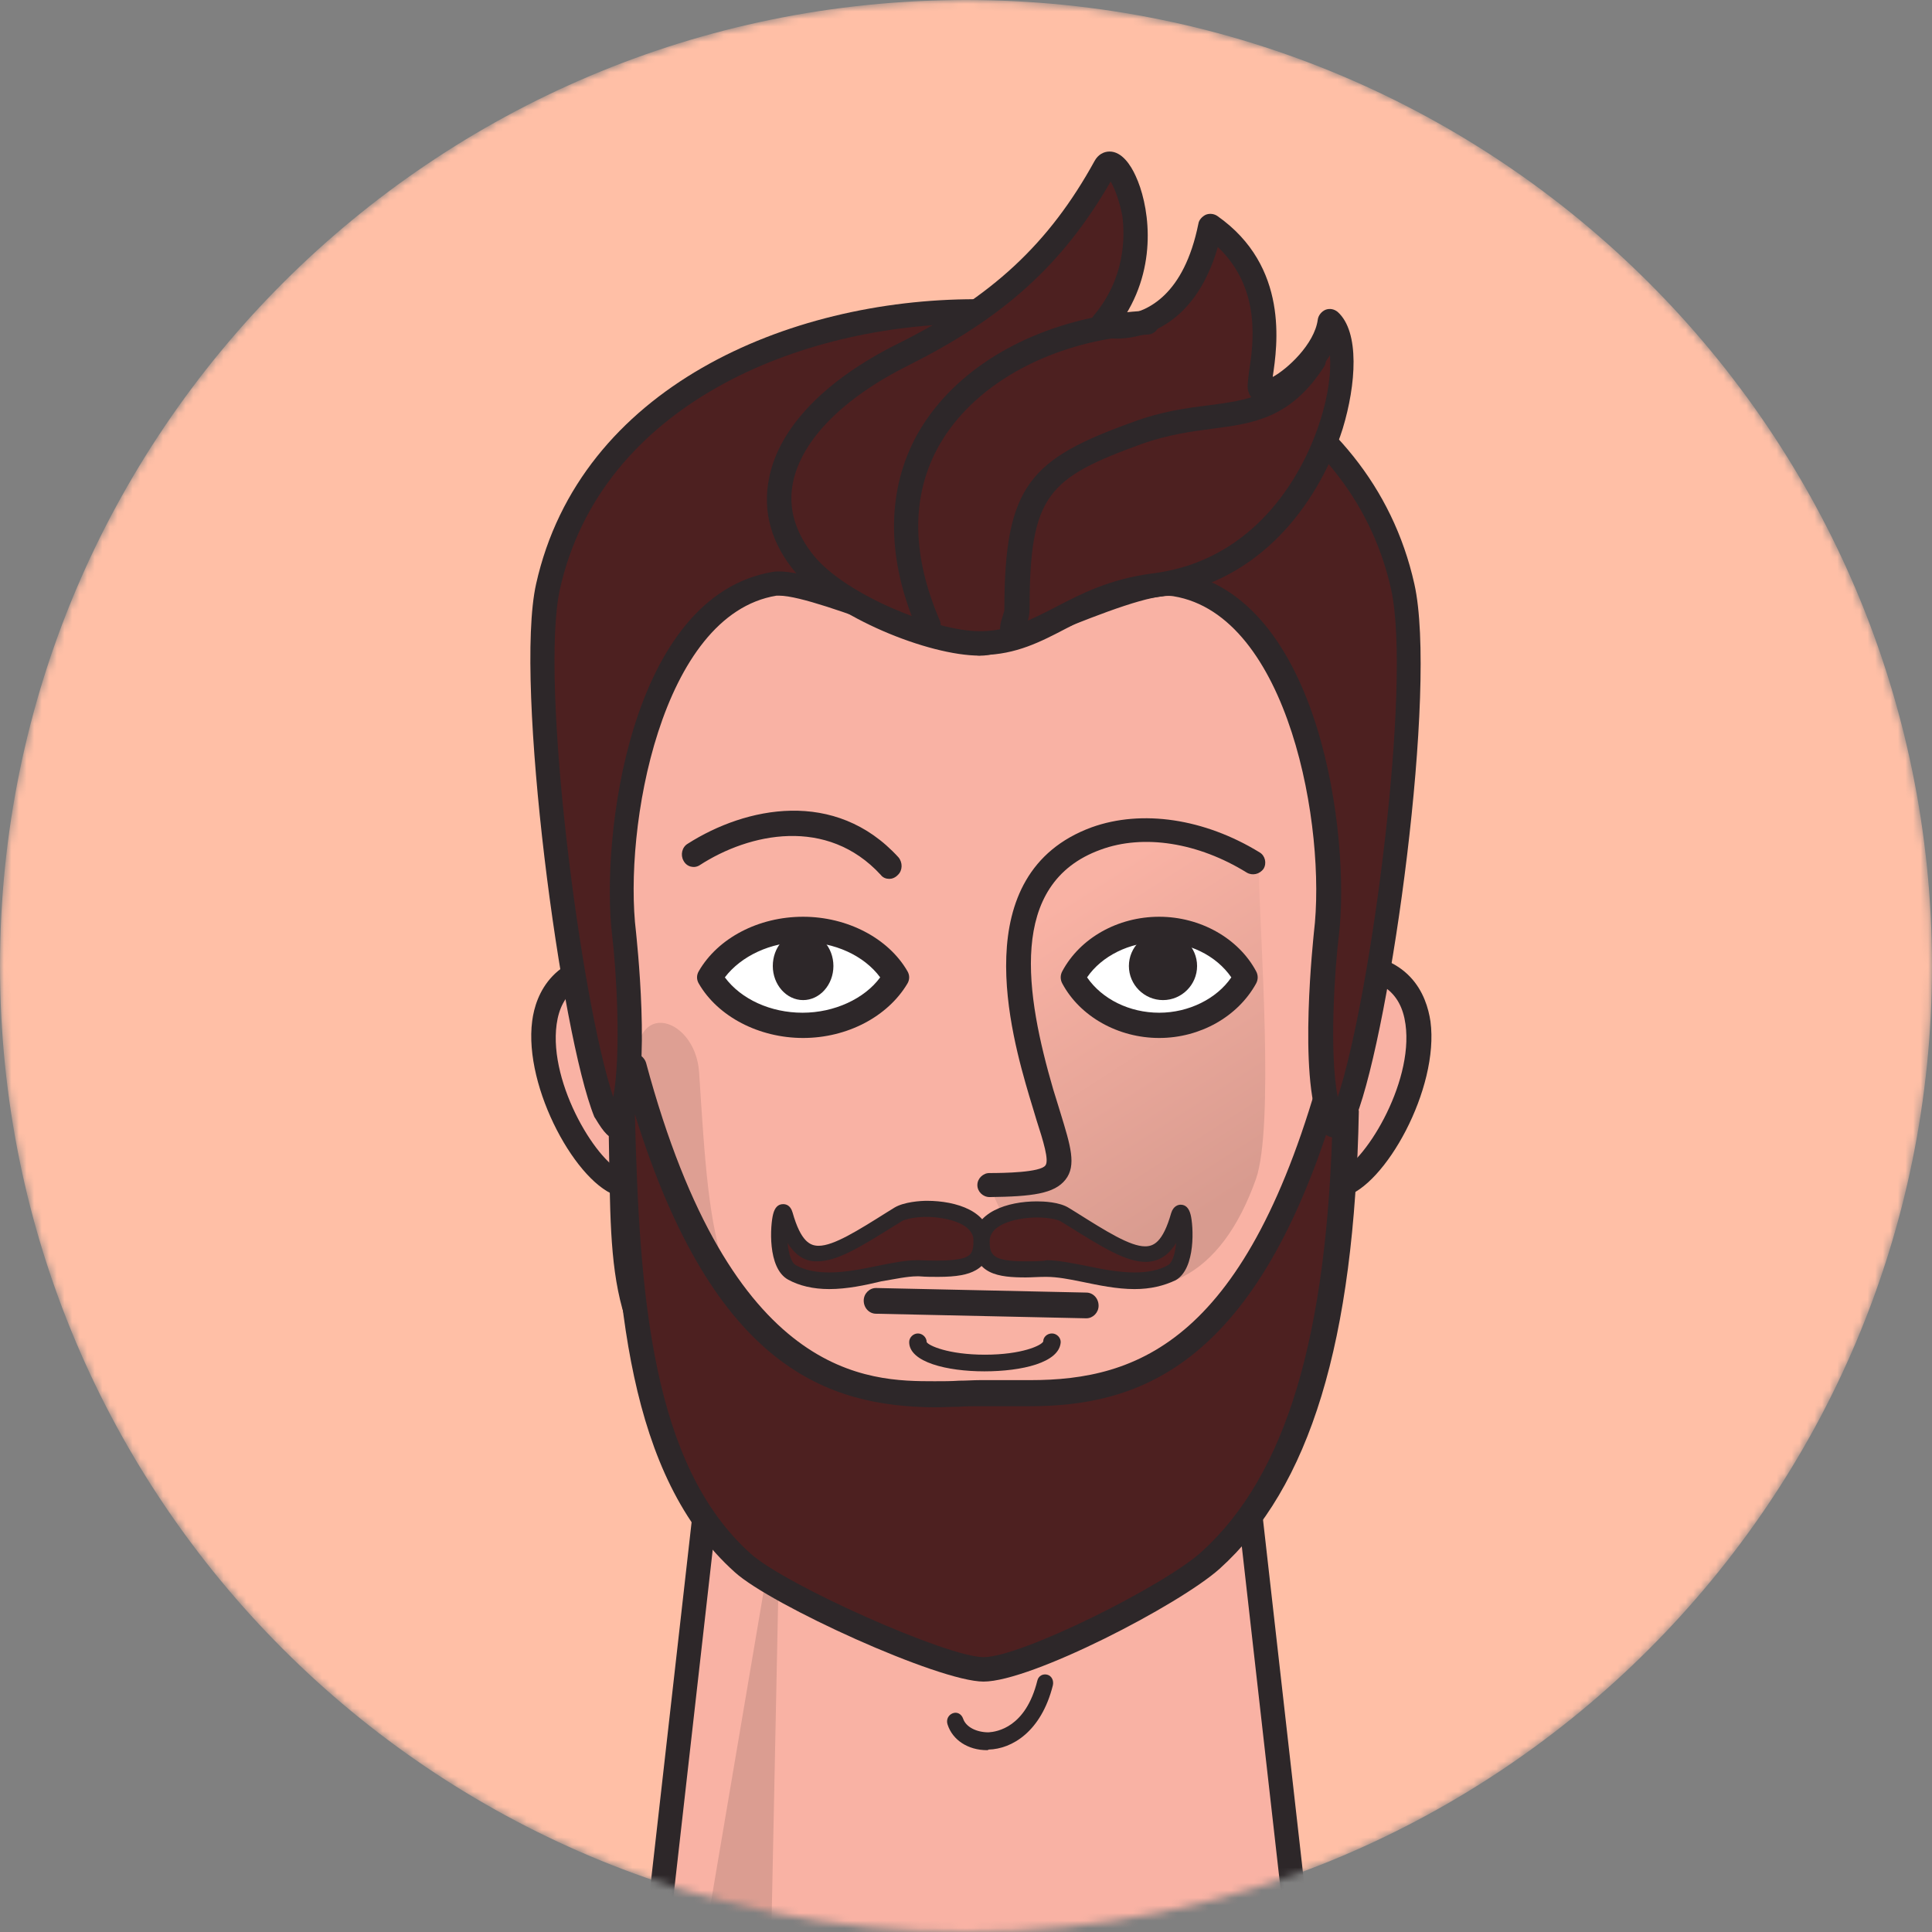 <svg width="255" height="255" viewBox="0 0 255 255" fill="none" xmlns="http://www.w3.org/2000/svg">
<rect x="0" y="0" width="255" height="255" fill="#808080" stroke="none"/>
<mask id="mask0_1780_1395" style="mask-type:luminance" maskUnits="userSpaceOnUse" x="0" y="0" width="255" height="255">
<path d="M255 127.5C255 197.916 197.916 255 127.5 255C57.084 255 0 197.916 0 127.5C0 57.084 57.084 0 127.5 0C197.916 0 255 57.084 255 127.5Z" fill="white"/>
</mask>
<g mask="url(#mask0_1780_1395)">
<path d="M255 127.5C255 197.916 197.916 255 127.5 255C57.084 255 0 197.916 0 127.5C0 57.084 57.084 0 127.5 0C197.916 0 255 57.084 255 127.5Z" fill="#FFBFA6"/>
<path fill-rule="evenodd" clip-rule="evenodd" d="M87 256H172L164.139 188H94.787L87 256Z" fill="#F9B2A4"/>
<path fill-rule="evenodd" clip-rule="evenodd" d="M93 256H101.788L103 197L93 256Z" fill="#DB9D91"/>
<path d="M171.452 258C170.644 258 169.91 257.415 169.836 256.538L162.052 187.76C161.979 186.883 162.566 186.079 163.447 186.006C164.329 185.933 165.136 186.518 165.21 187.395L172.994 256.173C173.067 257.05 172.48 257.854 171.599 257.927C171.599 258 171.525 258 171.452 258ZM86.563 258C86.489 258 86.416 258 86.416 258C85.534 257.927 84.874 257.123 85.02 256.246L92.804 187.468C92.878 186.591 93.686 185.933 94.567 186.079C95.448 186.152 96.109 186.956 95.962 187.833L88.178 256.611C88.031 257.415 87.37 258 86.563 258Z" fill="#2D2729"/>
<path fill-rule="evenodd" clip-rule="evenodd" d="M82.263 127.349L82.117 156.367C75.082 154.535 62.772 126.983 82.263 127.349Z" fill="#F9B2A4"/>
<path d="M82.115 157.979C81.969 157.979 81.822 157.979 81.675 157.906C76.253 156.513 69.072 143.617 70.244 134.75C70.684 131.306 72.956 125.444 82.262 125.664C83.141 125.664 83.874 126.397 83.874 127.276C83.874 128.156 83.141 128.888 82.262 128.888C82.115 128.888 82.042 128.888 81.895 128.888C76.839 128.888 74.055 130.94 73.469 135.19C72.369 143.177 79.111 153.949 82.481 154.755C83.361 154.975 83.874 155.854 83.654 156.733C83.507 157.539 82.848 157.979 82.115 157.979Z" fill="#2D2729"/>
<path fill-rule="evenodd" clip-rule="evenodd" d="M176.715 127.349L176.861 156.367C183.896 154.535 196.206 126.983 176.715 127.349Z" fill="#F9B2A4"/>
<path d="M176.861 157.978C176.128 157.978 175.469 157.466 175.322 156.733C175.103 155.853 175.615 154.974 176.495 154.754C179.865 153.875 186.607 143.103 185.508 135.19C184.921 130.866 182.064 128.815 176.788 128.961C175.909 128.961 175.176 128.228 175.176 127.349C175.176 126.47 175.835 125.737 176.788 125.737C186.167 125.591 188.292 131.379 188.805 134.823C189.978 143.69 182.796 156.586 177.374 157.978C177.154 157.978 177.008 157.978 176.861 157.978Z" fill="#2D2729"/>
<path fill-rule="evenodd" clip-rule="evenodd" d="M128.813 204C116.103 203.927 108.315 198.5 98.323 191.093C77.164 175.545 82.895 166.452 80.764 136.237C75.18 58.06 101.115 53 128.813 53H129.033H129.254C156.951 53 182.592 62.46 177.302 136.237C175.172 166.452 180.829 175.545 159.743 191.093C149.751 198.426 141.964 203.853 129.254 204H129.033H128.813Z" fill="#F9B2A4"/>
<path fill-rule="evenodd" clip-rule="evenodd" d="M166.139 115.193C166.356 124.214 168.167 148.666 165.777 155.599C161.214 168.421 152.813 173.267 140.501 167.75C131.811 163.874 130.579 155.3 130 154.779C133.983 154.779 141.66 159.102 139.705 154.182C136.735 146.802 130.579 126.599 138.111 114.075C143.905 105.725 158.824 105.875 166.139 115.193Z" fill="url(#paint0_linear_1780_1395)"/>
<path fill-rule="evenodd" clip-rule="evenodd" d="M105.927 122.514C111.13 122.514 115.6 125.078 117.651 128.815C115.6 132.552 111.13 135.117 105.927 135.117C100.725 135.117 96.255 132.552 94.203 128.815C96.255 125.078 100.725 122.514 105.927 122.514Z" fill="white"/>
<path fill-rule="evenodd" clip-rule="evenodd" d="M153.119 122.514C147.916 122.514 143.446 125.078 141.395 128.815C143.446 132.552 147.916 135.117 153.119 135.117C158.321 135.117 162.791 132.552 164.843 128.815C162.791 125.078 158.321 122.514 153.119 122.514Z" fill="white"/>
<path fill-rule="evenodd" clip-rule="evenodd" d="M127.918 198C116.4 197.927 113.192 194.943 103.789 188.318C85.564 175.361 88.115 167.062 84.252 142.968C82.357 131.321 91.76 133.868 92.271 141.512C93.802 165.024 94.02 173.832 111.443 187.372C119.753 193.851 123.252 197.054 132 197.782C130.834 197.854 129.594 197.927 128.209 197.927H127.991L127.918 198Z" fill="#DE9F93"/>
<path fill-rule="evenodd" clip-rule="evenodd" d="M106 123C108.2 123 110 125.025 110 127.5C110 129.975 108.2 132 106 132C103.8 132 102 129.975 102 127.5C102 125.025 103.733 123 106 123Z" fill="#2D2729"/>
<path d="M106 137C100.186 137 94.754 134.185 92.23 129.815C91.924 129.296 91.924 128.704 92.23 128.185C94.754 123.815 100.109 121 106 121C111.814 121 117.246 123.815 119.77 128.185C120.077 128.704 120.077 129.296 119.77 129.815C117.169 134.185 111.814 137 106 137ZM95.672 129C97.814 131.889 101.716 133.667 105.923 133.667C110.131 133.667 114.109 131.815 116.175 129C114.033 126.111 110.131 124.333 105.923 124.333C101.716 124.333 97.814 126.185 95.672 129Z" fill="#2D2729"/>
<path fill-rule="evenodd" clip-rule="evenodd" d="M153.5 123C151.025 123 149 125.025 149 127.5C149 129.975 151.025 132 153.5 132C155.975 132 158 129.975 158 127.5C158 125.025 155.975 123 153.5 123Z" fill="#2D2729"/>
<path d="M153 137C147.601 137 142.557 134.185 140.213 129.815C139.929 129.296 139.929 128.704 140.213 128.185C142.557 123.815 147.53 121 153 121C158.399 121 163.443 123.815 165.787 128.185C166.071 128.704 166.071 129.296 165.787 129.815C163.372 134.185 158.399 137 153 137ZM143.481 129C145.47 131.889 149.093 133.667 153 133.667C156.907 133.667 160.601 131.815 162.519 129C160.53 126.111 156.907 124.333 153 124.333C149.093 124.333 145.399 126.185 143.481 129Z" fill="#2D2729"/>
<path d="M143.376 174L115.624 173.396C114.738 173.396 114 172.642 114 171.66C114 170.755 114.738 170 115.624 170L143.376 170.604C144.262 170.604 145 171.358 145 172.34C145 173.245 144.262 174 143.376 174Z" fill="#2D2729"/>
<path d="M117.381 116C116.957 116 116.532 115.85 116.249 115.476C109.175 107.761 98.917 109.933 92.337 114.202C91.63 114.652 90.639 114.427 90.215 113.603C89.79 112.854 90.003 111.806 90.781 111.356C98.421 106.488 110.236 104.017 118.584 113.154C119.15 113.828 119.15 114.877 118.513 115.476C118.16 115.85 117.735 116 117.381 116Z" fill="#2D2729"/>
<path d="M130.62 158C129.736 158 129 157.279 129 156.414C129 155.549 129.736 154.828 130.62 154.828C132.461 154.828 137.32 154.756 137.983 153.818C138.499 153.17 137.689 150.574 136.805 147.834C136.51 146.897 136.216 145.816 135.848 144.662C133.492 136.66 127.38 115.319 144.095 109.191C150.721 106.812 158.968 108.037 166.258 112.507C166.994 112.94 167.215 113.949 166.773 114.67C166.258 115.391 165.301 115.608 164.564 115.175C158.158 111.21 150.942 110.056 145.273 112.147C132.903 116.617 135.406 131.397 139.014 143.797C139.382 144.951 139.677 145.96 139.971 146.897C141.297 151.223 142.107 153.818 140.634 155.693C139.161 157.567 136.216 157.928 130.62 158Z" fill="#2D2729"/>
<path d="M129.923 181C125 181 120 179.788 120 177.136C120 176.53 120.538 176 121.154 176C121.769 176 122.308 176.53 122.308 177.136C122.538 177.591 125.154 178.803 130 178.803C134.846 178.803 137.462 177.591 137.692 177.061C137.692 176.455 138.231 176 138.846 176C139.462 176 140 176.53 140 177.136C139.846 179.864 134.846 181 129.923 181Z" fill="#2D2729"/>
<path d="M129.549 206H129.329H129.183C115.583 205.926 107.393 199.809 97.888 192.733C80.85 180.056 80.704 171.212 80.412 153.523C80.338 148.584 80.265 143.057 79.754 136.423C77.121 99.129 81.362 74.954 92.842 62.572C102.713 51.885 116.826 51 129.256 51C145.343 51 157.627 55.57 165.963 64.488C180.88 80.629 181.099 108.563 179.125 136.423C178.686 143.057 178.54 148.584 178.467 153.523C178.174 171.212 178.028 180.056 160.991 192.733C151.339 199.809 143.149 205.853 129.549 206ZM129.11 54.243C116.826 54.243 104.103 55.054 95.109 64.783C84.36 76.428 80.338 99.792 82.898 136.128C83.337 142.835 83.483 148.437 83.556 153.449C83.848 170.548 83.995 178.361 99.716 190.08C108.782 196.787 116.606 202.61 129.11 202.683H129.256H129.476C141.979 202.61 149.803 196.787 158.87 190.08C174.664 178.361 174.811 170.548 175.03 153.449C175.103 148.511 175.176 142.835 175.688 136.128C177.589 109.079 177.443 81.882 163.331 66.699C155.726 58.297 144.465 54.243 129.11 54.243Z" fill="#2D2729"/>
<path d="M130.263 231C127.778 231 125.731 229.667 125.073 227.628C124.854 227 125.146 226.373 125.731 226.138C126.316 225.902 126.9 226.216 127.12 226.843C127.485 227.941 128.874 228.647 130.483 228.647C131.579 228.569 135.381 228.02 136.916 221.824C137.062 221.197 137.647 220.883 138.232 221.04C138.817 221.197 139.109 221.824 138.963 222.452C137.428 228.569 133.553 230.843 130.483 230.922C130.409 231 130.336 231 130.263 231Z" fill="#2D2729"/>
<path fill-rule="evenodd" clip-rule="evenodd" d="M129.816 183.919C117.945 183.773 96.549 188.902 83.579 140.76L82.113 146.842C82.7 172.635 84.678 194.398 97.941 206.342C102.557 210.518 124.32 220.411 129.743 220.411C135.458 220.411 154.73 210.445 159.566 206.122C172.756 194.178 176.859 172.561 177.372 146.915L175.906 140.833C163.23 188.462 141.687 183.773 129.816 183.919Z" fill="#4D2020"/>
<path d="M129.816 221.948C123.88 221.948 101.751 211.836 96.988 207.513C82.846 194.836 81.16 171.608 80.574 146.841C80.574 146.694 80.574 146.548 80.647 146.401L82.113 140.319C82.26 139.586 82.919 139.073 83.652 139.073C84.385 139 85.044 139.586 85.264 140.246C96.548 182.233 114.647 182.306 123.367 182.306C124.466 182.306 125.566 182.306 126.591 182.233C127.544 182.233 128.497 182.16 129.303 182.16H129.962H130.622C131.428 182.16 132.234 182.16 133.113 182.16C133.992 182.16 134.945 182.16 135.971 182.16C150.186 182.16 164.695 177.03 174.66 140.099C174.88 139.367 175.466 138.78 176.273 138.927C177.005 138.927 177.665 139.44 177.811 140.173L179.277 146.254C179.277 146.401 179.35 146.548 179.35 146.694C178.764 177.104 172.902 196.302 160.958 207.073C155.609 211.836 136.117 221.948 129.816 221.948ZM83.798 147.061C84.385 170.948 85.997 193.371 99.113 205.095C103.803 209.272 125.053 218.724 129.816 218.724C134.798 218.724 153.704 209.272 158.613 204.802C169.751 194.69 175.247 176.371 175.906 147.061C165.354 180.841 149.82 185.604 135.824 185.604C134.798 185.604 133.846 185.604 132.893 185.604C132.087 185.604 131.281 185.604 130.475 185.604H129.816H129.156C128.277 185.604 127.397 185.604 126.518 185.677C125.492 185.677 124.393 185.75 123.294 185.75C109.591 185.604 94.277 180.914 83.798 147.061Z" fill="#2D2729"/>
<path fill-rule="evenodd" clip-rule="evenodd" d="M102.267 77.083C85.12 79.941 80.797 110.131 82.409 123.32C82.849 126.837 84.168 142.812 81.75 147.941C81.676 148.087 82.116 150.359 79.991 146.842C75.668 136.29 69.439 90.493 72.37 77.45C83.215 29.014 174.297 29.014 185.142 77.45C188.073 90.493 182.138 134.825 177.521 146.842C175.909 149.626 175.909 148.161 175.763 147.941C173.271 142.812 174.663 126.837 175.103 123.32C176.715 110.131 172.392 79.941 155.245 77.083C150.189 76.204 133.409 84.85 129.599 84.924C125.495 84.997 106.81 76.35 102.267 77.083Z" fill="#4D2020"/>
<path d="M81.528 150.359C80.429 150.359 79.696 149.479 78.597 147.647C78.524 147.574 78.524 147.501 78.451 147.428C74.054 136.656 67.826 90.199 70.757 77.083C76.545 51.143 104.024 39.492 128.718 39.492C153.412 39.492 180.89 51.143 186.679 77.083C189.757 90.785 183.601 135.41 178.985 147.428C178.985 147.501 178.912 147.574 178.912 147.647C178.032 149.259 177.3 150.139 176.127 150.139C175.688 150.139 174.662 149.992 174.222 148.527C171.291 142.078 173.416 123.32 173.416 123.1C175.101 109.324 170.119 81.186 154.877 78.695C152.239 78.255 145.205 81.04 139.709 83.238C134.507 85.29 131.282 86.535 129.524 86.535C127.399 86.535 123.515 85.143 117.36 82.945C112.084 81.04 105.489 78.621 102.851 78.621C102.705 78.621 102.558 78.621 102.485 78.621C87.244 81.113 82.261 109.324 83.946 123.027C83.946 123.247 86.071 141.565 83.287 148.16C83.287 148.6 83.213 149.259 82.774 149.772C82.554 150.139 82.041 150.359 81.528 150.359ZM128.718 42.716C105.343 42.716 79.33 53.561 73.907 77.742C71.196 90.052 76.692 132.186 80.942 144.79C82.041 138.928 81.308 127.57 80.795 123.466C79.257 110.643 83.067 78.621 102.045 75.471C104.83 75.031 111.791 77.449 118.532 79.867C122.929 81.479 127.985 83.238 129.524 83.238C130.843 83.238 134.946 81.552 138.61 80.16C145.278 77.522 152.166 74.884 155.463 75.471C174.369 78.621 178.252 110.643 176.713 123.466C176.201 127.57 175.395 138.928 176.567 144.79C180.963 131.453 186.386 90.272 183.601 77.742C178.179 53.561 152.166 42.716 128.718 42.716Z" fill="#2D2729"/>
<path fill-rule="evenodd" clip-rule="evenodd" d="M119.188 46.746C130.986 40.884 139.192 33.996 145.787 21.979C147.399 19.121 154.141 32.677 145.494 42.936C145.274 43.156 156.486 45.647 159.71 29.82C170.481 37.367 165.718 50.117 166.231 51.289C167.111 53.341 174.731 47.772 175.464 42.423C180.3 46.746 174.365 74.518 152.162 77.229C141.537 78.548 137.874 84.63 129.52 84.85C123.145 85.07 110.835 79.94 106.292 74.518C99.037 66.018 103.067 54.807 119.188 46.746Z" fill="#4D2020"/>
<path d="M129.302 86.534C122.561 86.534 110.031 81.478 105.048 75.616C101.824 71.806 100.578 67.483 101.531 63.013C102.85 56.418 108.931 50.116 118.531 45.353C130.914 39.198 138.462 32.164 144.47 21.246C144.91 20.44 145.643 20 146.449 20C148.061 20 149.233 21.759 149.893 23.224C151.505 26.668 152.97 34.435 148.574 41.543C151.431 41.103 156.268 38.978 158.173 29.526C158.246 29.013 158.686 28.573 159.125 28.353C159.638 28.134 160.225 28.207 160.664 28.5C170.19 35.168 168.578 45.72 167.992 49.677C167.992 49.677 167.992 49.677 167.992 49.75C169.897 48.724 173.488 45.427 173.927 42.203C174 41.616 174.44 41.103 174.953 40.884C175.539 40.664 176.125 40.81 176.565 41.177C179.496 43.815 178.983 50.776 177.225 56.565C175.759 61.254 169.604 76.716 152.457 78.841C147.401 79.5 144.031 81.259 140.733 82.944C137.363 84.703 134.138 86.388 129.669 86.461L129.302 86.534ZM146.595 23.957C140.294 34.875 132.526 41.91 119.923 48.211C111.276 52.535 105.854 58.03 104.681 63.599C103.949 67.043 104.975 70.414 107.539 73.491C111.789 78.547 123.44 83.31 129.302 83.31H129.595C133.332 83.237 136.117 81.772 139.268 80.159C142.638 78.401 146.449 76.422 152.091 75.69C167.332 73.784 172.901 59.862 174.22 55.612C175.393 52.022 175.686 49.017 175.539 46.892C173.268 50.483 169.384 53.34 167.113 53.34C166.087 53.34 165.207 52.828 164.841 51.875C164.548 51.215 164.694 50.556 164.841 49.164C165.427 45.427 166.526 38.099 160.738 32.603C157.513 43.815 149.819 44.694 147.401 44.694C144.617 44.694 144.25 43.888 144.104 43.448C143.811 42.862 143.957 42.203 144.324 41.69C148.5 36.78 148.5 31.285 148.134 28.5C147.768 26.522 147.108 24.836 146.595 23.957Z" fill="#2D2729"/>
<path d="M122.501 84C121.85 84 121.272 83.642 121.055 83.07C117.081 73.913 117.009 65.257 120.694 58.031C124.741 50.233 133.123 44.367 143.818 42.007C146.275 41.434 148.804 41.148 151.333 41.005C152.272 40.933 152.995 41.649 152.995 42.507C153.067 43.366 152.345 44.153 151.478 44.153C149.165 44.296 146.853 44.582 144.54 45.083C134.857 47.229 127.198 52.523 123.585 59.462C120.26 65.901 120.405 73.412 124.018 81.854C124.379 82.641 124.018 83.571 123.151 83.928C122.862 84 122.717 84 122.501 84Z" fill="#2D2729"/>
<path d="M133.674 85C132.861 85 132.196 84.423 132.048 83.63C131.9 82.694 132.122 81.973 132.344 81.324C132.417 80.964 132.565 80.747 132.565 80.459C132.565 64.025 135.966 60.566 149.64 55.664C153.336 54.295 156.589 53.862 159.471 53.502C164.867 52.781 168.415 52.349 172.037 46.726C172.555 46.006 173.516 45.789 174.255 46.222C174.994 46.726 175.216 47.663 174.772 48.384C170.337 55.232 165.459 55.88 159.915 56.601C157.106 56.962 154.149 57.394 150.823 58.547C138.331 63.088 135.892 65.251 135.892 80.387C135.892 81.108 135.744 81.684 135.596 82.117C135.448 82.549 135.374 82.838 135.448 83.054C135.596 83.919 134.931 84.712 134.044 84.856C133.822 85 133.748 85 133.674 85Z" fill="#2D2729"/>
<path fill-rule="evenodd" clip-rule="evenodd" d="M118.604 160.323C109.957 165.746 105.927 168.604 103.509 160.323C102.923 158.418 101.824 166.479 104.535 167.944C109.664 170.802 117.138 167.285 121.315 167.431C127.324 167.651 129.595 167.285 129.595 163.841C129.595 159.224 120.655 159.004 118.604 160.323Z" fill="#4D2020"/>
<path d="M109.445 170.143C107.32 170.143 105.488 169.703 104.022 168.897C101.238 167.359 101.677 161.643 102.044 160.251C102.264 159.371 102.703 158.932 103.363 158.932C103.656 158.932 104.315 159.005 104.608 160.031C105.708 163.915 106.953 164.428 108.052 164.428C110.031 164.428 113.182 162.449 117.139 159.958L118.091 159.371C119.337 158.639 121.462 158.492 122.341 158.492C126.225 158.492 130.695 159.884 130.695 163.768C130.695 165.673 130.108 166.919 128.79 167.652C127.764 168.238 126.298 168.531 123.807 168.531C123.074 168.531 122.195 168.531 121.315 168.458H121.022C119.777 168.458 118.091 168.824 116.333 169.117C114.208 169.63 111.79 170.143 109.445 170.143ZM103.949 164.061C104.096 165.38 104.389 166.626 105.048 166.992C106.221 167.652 107.686 167.945 109.445 167.945C111.57 167.945 113.768 167.505 115.893 167.065C117.725 166.699 119.483 166.333 121.022 166.333H121.389C124.759 166.479 126.811 166.333 127.69 165.82C128.13 165.6 128.496 165.16 128.496 163.768C128.496 161.277 124.393 160.617 122.268 160.617C120.729 160.617 119.557 160.91 119.117 161.13L118.165 161.716C113.695 164.501 110.544 166.479 107.906 166.479C106.074 166.553 104.828 165.453 103.949 164.061Z" fill="#2D2729"/>
<path fill-rule="evenodd" clip-rule="evenodd" d="M140.585 160.325C149.232 165.748 153.262 168.606 155.68 160.325C156.266 158.42 157.365 166.481 154.654 167.946C149.525 170.804 142.051 167.287 137.874 167.433C131.865 167.653 129.594 167.287 129.594 163.843C129.594 159.226 138.533 159.006 140.585 160.325Z" fill="#4D2020"/>
<path d="M149.746 170.144C147.401 170.144 144.983 169.631 142.858 169.191C141.1 168.825 139.487 168.532 138.169 168.532H137.875C136.996 168.532 136.117 168.605 135.384 168.605C131.867 168.605 128.496 168.239 128.496 163.842C128.496 159.959 133.039 158.566 136.85 158.566C137.729 158.566 139.854 158.64 141.1 159.446L142.052 160.032C146.009 162.523 149.16 164.502 151.138 164.502C152.237 164.502 153.483 163.989 154.582 160.105C154.875 159.153 155.535 159.006 155.828 159.006C156.487 159.006 156.927 159.446 157.147 160.325C157.513 161.717 157.88 167.433 155.169 168.972C153.63 169.704 151.871 170.144 149.746 170.144ZM138.169 166.334C139.634 166.334 141.393 166.7 143.298 167.066C145.423 167.506 147.621 167.946 149.746 167.946C151.505 167.946 152.97 167.653 154.143 166.993C154.802 166.627 155.095 165.381 155.242 164.062C154.362 165.454 153.117 166.553 151.212 166.553C148.574 166.553 145.423 164.575 140.953 161.791L140 161.204C139.634 160.985 138.462 160.691 136.85 160.691C134.725 160.691 130.621 161.351 130.621 163.842C130.621 165.674 131.061 166.48 135.384 166.48C136.117 166.48 136.923 166.48 137.802 166.407L138.169 166.334Z" fill="#2D2729"/>
</g>
<defs>
<linearGradient id="paint0_linear_1780_1395" x1="138.537" y1="120.072" x2="162.89" y2="157.934" gradientUnits="userSpaceOnUse">
<stop stop-color="#F9B2A4"/>
<stop offset="0.995" stop-color="#D89B8F"/>
</linearGradient>
</defs>
</svg>
